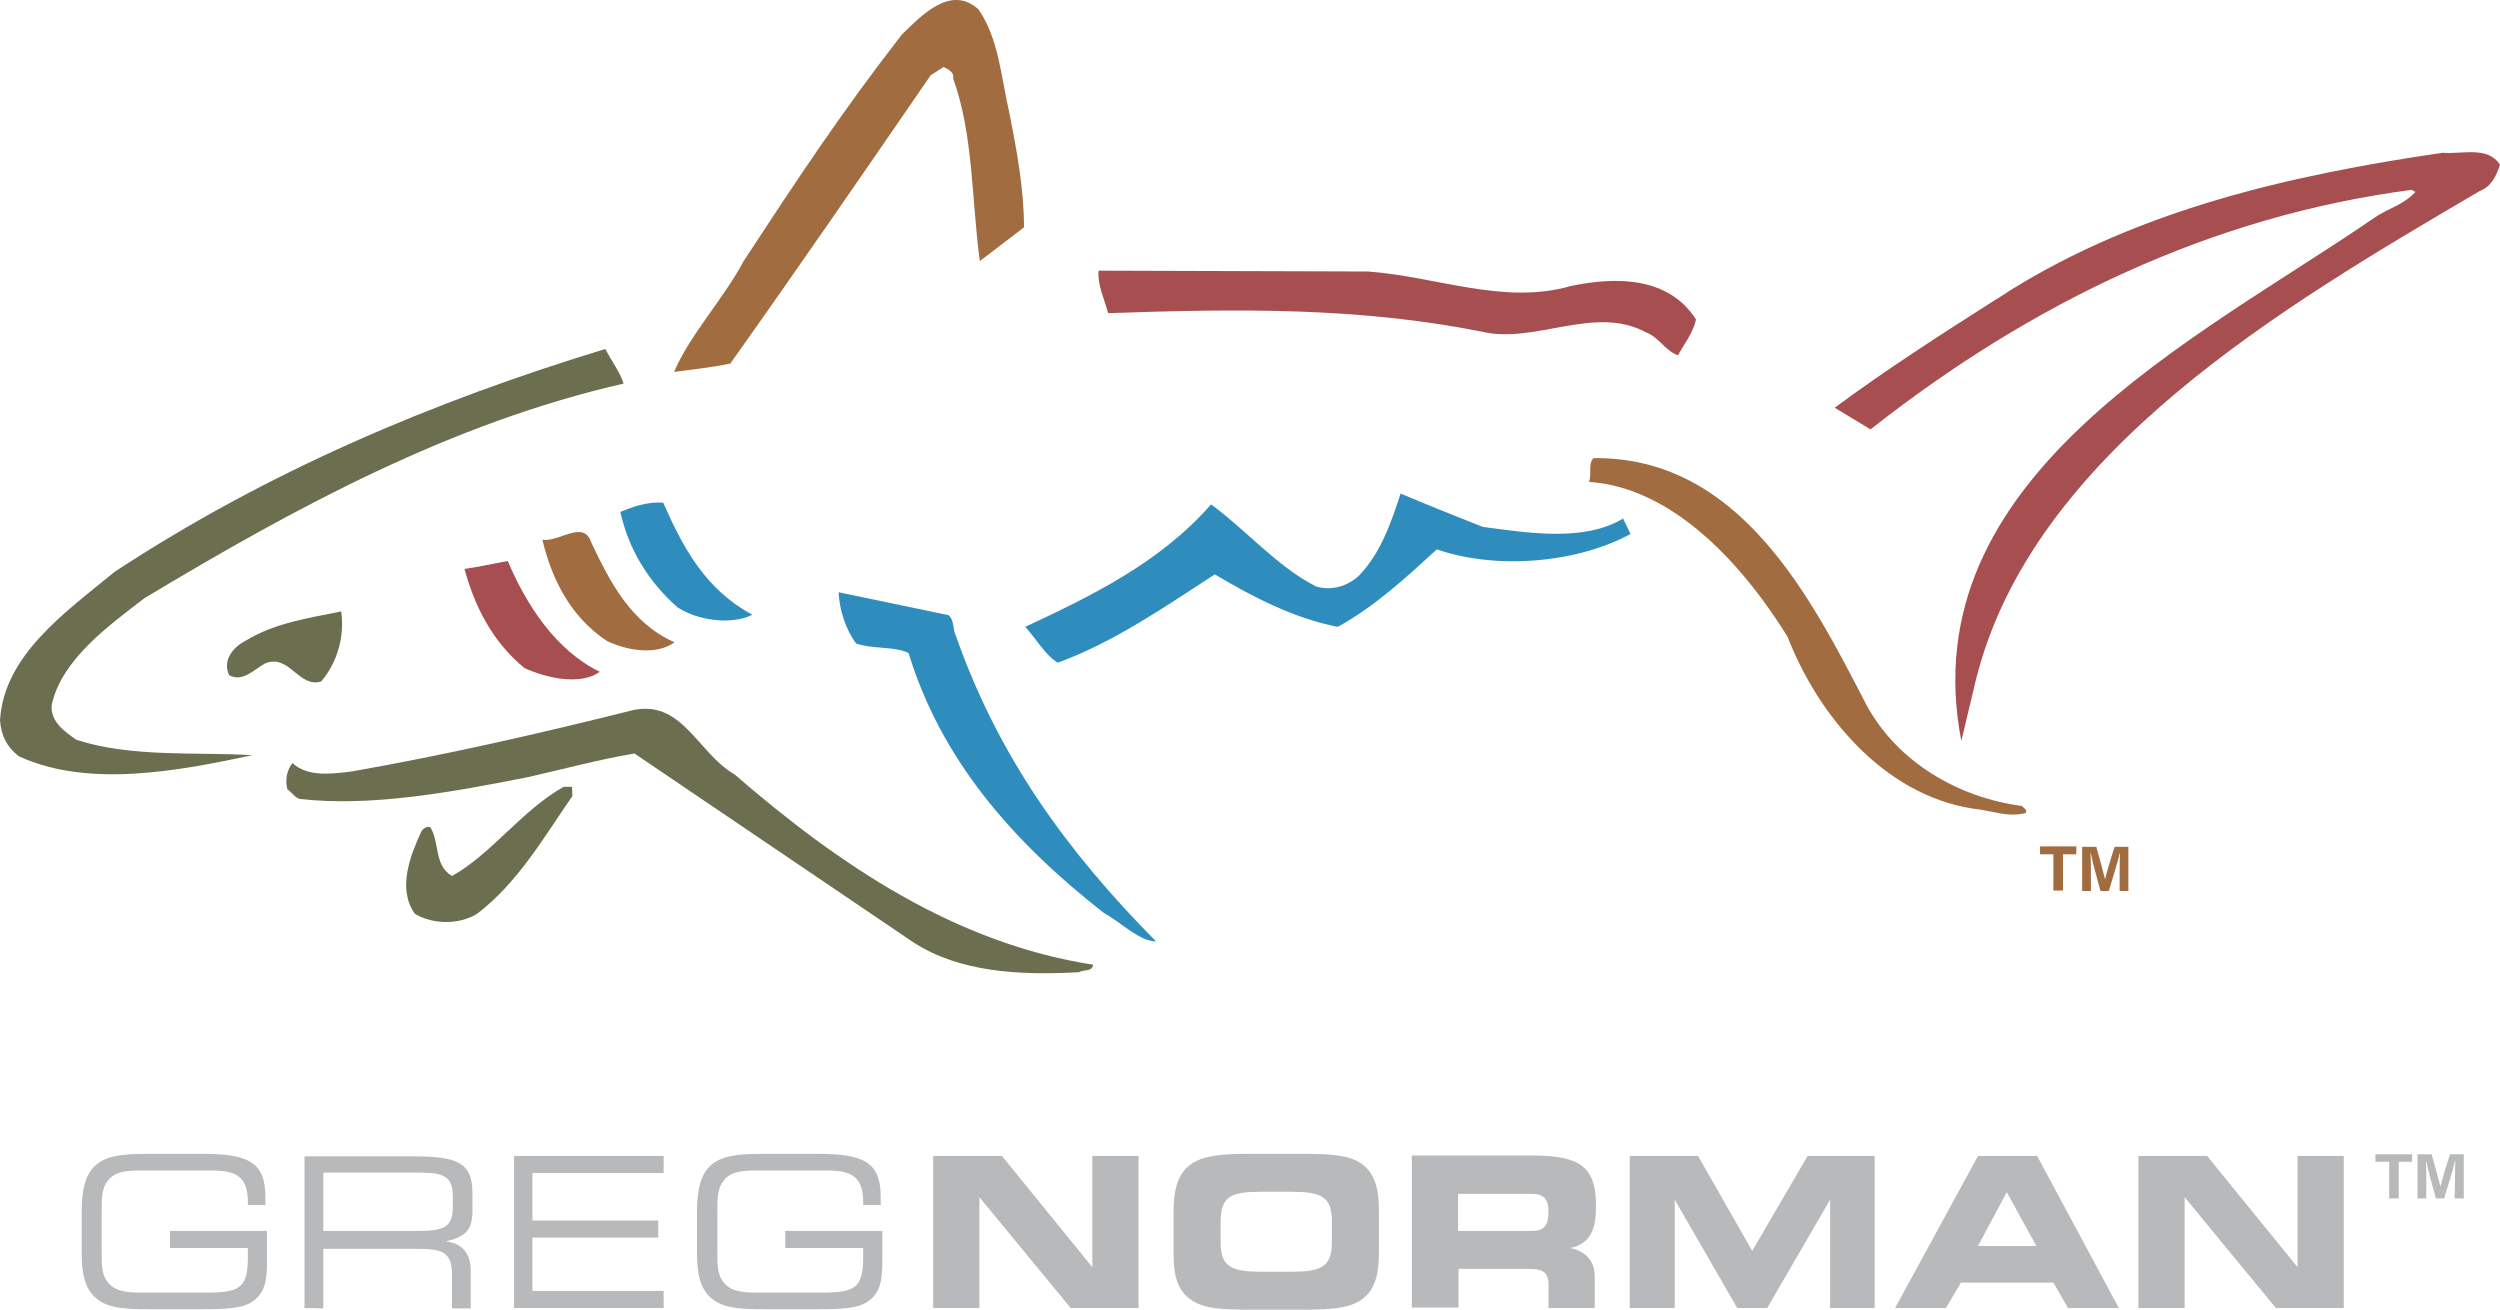<?xml version="1.0" encoding="UTF-8"?><svg id="Layer_1" xmlns="http://www.w3.org/2000/svg" viewBox="0 0 600.1 314.37"><defs><style>.cls-1{fill:#6b6f4f;}.cls-2{fill:#a74f50;}.cls-3{fill:#a06c40;}.cls-4{fill:#b8b9ba;}.cls-5{fill:#2e8dbd;}</style></defs><path class="cls-4" d="M59.5,301.47v-1.9h-18.7v-4.1h23.3v5.9c0,4.8,0,8.2-2.9,10.6-2.4,2.1-6.5,2.3-12.7,2.3h-13c-5.7,0-9.7-.3-12.4-2.6-2.6-2.2-3.5-5.6-3.5-10.8v-9.8c0-5.6.9-9.3,3.5-11.5s6.5-2.6,12.3-2.6h13.1c11,0,15.2,1.9,15.2,10.3v2h-4.2v-.6c0-5.8-2.3-7.7-8.5-7.7h-17.5c-3.9,0-6.3.5-7.8,2.7-1.3,1.8-1.3,4-1.3,7.1v9.7c0,3.1,0,5.3,1.3,7.1,1.5,2.1,3.9,2.7,7.8,2.7h17.3c7.4-.1,8.7-1.9,8.7-8.8"/><path class="cls-4" d="M73.1,313.97v-36.4h26c10.3,0,14.3,1.3,14.3,8.7v4.4c0,4.3-1.4,6.2-6.4,7.3,4,.5,6,2.9,6,7.1v9h-4.5v-8.1c0-5.7-2.6-6.2-8.8-6.2h-22.1v14.3M77.6,281.47v14h23c6.5,0,8.1-1.2,8.1-6.1v-1.8c0-5-1.7-6.1-8.1-6.1h-23Z"/><polyline class="cls-4" points="123.4 277.47 159.3 277.47 159.3 281.57 127.8 281.57 127.8 292.97 158 292.97 158 297.07 127.8 297.07 127.8 309.87 159.3 309.87 159.3 313.97 123.4 313.97"/><path class="cls-4" d="M207.2,301.47v-1.9h-18.7v-4.1h23.3v5.9c0,4.8,0,8.2-2.9,10.6-2.4,2.1-6.5,2.3-12.7,2.3h-13c-5.7,0-9.7-.3-12.4-2.6-2.6-2.2-3.5-5.6-3.5-10.8v-9.8c0-5.6.9-9.3,3.5-11.5s6.5-2.6,12.3-2.6h13.1c11,0,15.2,1.9,15.2,10.3v2h-4.2v-.6c0-5.8-2.3-7.7-8.5-7.7h-17.4c-3.9,0-6.3.5-7.8,2.7-1.3,1.8-1.3,4-1.3,7.1v9.7c0,3.1,0,5.3,1.3,7.1,1.5,2.1,3.9,2.7,7.8,2.7h17.2c7.4-.1,8.7-1.9,8.7-8.8"/><polyline class="cls-4" points="257 313.97 235.1 287.37 235.1 313.97 224 313.97 224 277.47 240.5 277.47 262.2 304.17 262.2 277.47 273.3 277.47 273.3 313.97"/><path class="cls-4" d="M285.7,311.87c-3-2.2-4-5.6-4-10.8v-10c0-5.6,1-9.2,4-11.5,3-2.2,7.5-2.6,14.1-2.6h13.1c6.7,0,11.3.3,14.2,2.6,2.8,2.1,3.9,5.6,3.9,11v10.2c0,5.4-1.1,8.9-3.9,11-3,2.3-7.6,2.6-14.2,2.6h-13c-6.6,0-11.1-.2-14.2-2.5M309.9,305.27c7.1,0,9.8-1.1,9.8-7v-5.2c0-5.9-2.7-7-9.8-7h-7.1c-7.2,0-9.8,1-9.8,7.2v5.1c0,5.8,2.8,6.9,9.8,6.9h7.1Z"/><path class="cls-4" d="M383.1,289.47c0,6-1.5,9-6.1,10.1,3.8.9,5.8,3.2,5.8,6.9v7.5h-11.1v-5.6c0-3.1-1.4-3.8-5-3.8h-16.6v9.3h-11.2v-36.5h29.3c11,.1,14.9,2.6,14.9,12.1M350,286.57v8.9h17.7c3.1,0,4-1.4,4-4.8,0-2.8-1.2-4.1-4-4.1h-17.7Z"/><polyline class="cls-4" points="391.2 313.97 391.2 277.47 407.6 277.47 420.6 300.27 433.9 277.47 450 277.47 450 313.97 439.3 313.97 439.3 287.97 424.2 313.97 417 313.97 402 287.97 402 313.97"/><path class="cls-4" d="M454.9,313.97l19.9-36.5h14.2l19.6,36.5h-12.2l-3.5-6.1h-22.2l-3.6,6.1M488.8,299.07l-7.1-12.9-6.9,12.9h14Z"/><polyline class="cls-4" points="546.3 313.97 524.4 287.37 524.4 313.97 513.3 313.97 513.3 277.47 529.8 277.47 551.5 304.17 551.5 277.47 562.6 277.47 562.6 313.97"/><path class="cls-3" d="M234.9,2.27c4.9,7.2,5.4,16.3,7.4,24.9,1.8,9.1,3.5,18.3,3.5,27.4l-10.6,8.1c-2-14.6-1.5-30.3-6.4-43.8.3-1.7-1.4-2.3-2.3-2.8l-3.1,2c-16.1,23.4-31.2,45.4-48.1,69.2-4.3.9-8.9,1.4-13.5,2,3.8-8.9,12-17.7,16.7-26.6,12.6-19.2,23.1-35.2,38-54.4,4.4-4.2,11.6-12.2,18.4-6"/><path class="cls-2" d="M600.1,39.57c-.9,2.6-2,5.2-4.9,6.3-46.6,27.4-107.6,62.8-121,117.7l-3.4,14.3c-12.3-63.5,56.6-96.4,99-125.5,3.2-2.3,7.1-3.1,10-6.3l-.9-.5c-48.1,6.3-91.3,27.1-129.9,57.5l-8.6-5.2c12-8.9,25.2-17.4,38.4-25.8,1.4-.8,3.6-2.3,3.6-2.3,31.2-19.4,67-27.7,103.9-33.1,4.7.4,10.9-1.7,13.8,2.9"/><path class="cls-2" d="M328.4,65.17c16.4,1.2,32.6,8.1,48.6,3.5,10.9-2.3,23.5-2.3,30.1,8-.6,3.1-2.9,6-4.3,8.6-2.9-.9-4.6-4.3-7.5-5.4-12.5-6.9-26.9,2.9-39.8-.3-29.4-5.8-57.7-5.5-89.5-4.4-.9-3.4-2.6-6.8-2.3-10.2"/><path class="cls-1" d="M149.7,92.07c-41.5,9.5-78.7,29.7-115,51.5-8.6,6.6-20,14.8-22.3,25.7-.3,4,3.1,6.3,5.9,8.3,13.2,4.3,28.7,2.9,42.3,3.7-17.4,3.7-39.2,8-56,.3-3.1-2.3-4.3-5.2-4.6-8.6.9-15.7,15.7-26,27.5-35.7,36.5-24,76.4-40.9,117.8-53.5,1.5,2.9,3.5,5.5,4.4,8.3"/><path class="cls-3" d="M448,169.17c7.4,13.7,22,22.3,37.4,24.3.3.6,1.4.8.8,1.7-4.5,1.1-7.9-.6-12.8-1.1-21.4-3.4-37.1-22.6-44.3-41.2-9.7-15.7-26.6-35.8-47.7-37.2.8-1.7-.3-4.3,1.1-5.7,35.2-.4,52.3,33.7,65.5,59.2"/><path class="cls-5" d="M355.9,126.47c10.6,1.4,24.3,3.7,33.7-2l1.8,3.7c-13.1,7.1-32.3,8.6-46.5,3.7-7.2,6.6-15,13.8-23.8,18.6-10.3-2-20.3-7.1-29.5-12.6-12.3,8-24.3,16.3-37.7,21.2-2.9-1.7-5.4-6-7.8-8.6,15.8-7.4,32.4-15.4,44.6-29.4,8.6,6.3,15.8,14.9,25.2,19.7,3.7,1.1,7.5,0,10.3-2.6,5.1-5.2,7.7-12.6,10-19.7,6.6,2.8,13.1,5.4,19.7,8"/><path class="cls-5" d="M159.2,120.67c4.8,10.9,10.2,20.9,21.4,26.9-5.1,2.5-13.1,1.4-18-1.8-7.1-6.3-11.7-14-13.7-22.9,2.8-1.1,6.2-2.5,10.3-2.2"/><path class="cls-3" d="M161.9,154.17c-4.3,3.2-11.4,2-16.2-.3-8.6-5.7-13.2-14.6-15.5-24.3,4,.6,9.9-4.9,11.7.6,4.6,9.7,9.6,19.4,20,24"/><path class="cls-2" d="M121.9,134.67c4.3,10.3,11.5,21.5,22.1,26.6-4.9,3.4-13,1.4-18.1-.9-7.7-6.3-12-14.9-14.4-23.8,3.5-.5,7-1.3,10.4-1.9"/><path class="cls-5" d="M227.7,147.67c1.5,1.4.9,3.4,1.8,5.1,10.2,28.9,26.5,51.5,48,73.2-4,0-8.3-4.5-12.5-6.8-22.4-17.5-39.2-37.2-46.9-62.4-3.4-1.7-8.6-.9-12.6-2.3-2.5-3.4-4-8-4.2-12.3"/><path class="cls-1" d="M81.9,146.77c.9,6.2-1.1,12.5-4.8,16.8-5.4,1.7-7.7-6.8-13.5-4.3-2.6,1.4-5.4,4.6-8.6,2.8-1.7-3.7,1.1-6.8,4-8.3,6.9-4.2,14.9-5.4,22.9-7"/><path class="cls-1" d="M176.3,185.87c25.4,22,53.2,40.6,86.1,45.7-.3,1.8-2.3,1.1-3.4,1.8-14.4.8-28.7,0-39.8-7.2l-66.9-45.3c-8.9,1.5-17.2,3.8-25.7,5.7-17.8,3.5-37.5,7.2-54.7,5.2-1.1-.3-2-1.7-2.9-2.3-.6-2-.2-4.6,1.2-6.3,3.7,3.4,9.4,2.6,14.3,2,22.7-4,45-9.1,67-14.6,12.2-3,15.9,10.2,24.8,15.3"/><path class="cls-1" d="M137.4,191.07c-6.9,10-13.1,20.8-22.9,28.3-4.3,2.6-10.5,2.6-14.9,0-4.3-6-1.1-14,1.5-19.7.5-.9,1.4-1.4,2.2-1.1,2.3,3.7.8,9.1,5.2,11.7,9.4-5.2,16.8-15.8,26.8-21.4h2"/><polyline class="cls-3" points="492.9 205.07 489.7 205.07 489.7 203.17 498.4 203.17 498.4 205.07 495.2 205.07 495.2 213.77 492.9 213.77"/><path class="cls-3" d="M508.8,209.87c0-1.8,0-3.8.1-5h-.1c-.5,2.2-1.6,5.7-2.6,9h-2c-.8-2.9-1.9-6.9-2.3-9h-.1c.1,1.2.1,3.4.1,5.2v3.8h-2.1v-10.6h3.4c.8,2.8,1.7,6.2,2.1,7.8h0c.3-1.4,1.4-5.1,2.3-7.8h3.3v10.6h-2.1"/><polyline class="cls-4" points="573.5 278.87 570.2 278.87 570.2 277.07 579 277.07 579 278.87 575.8 278.87 575.8 287.67 573.5 287.67"/><path class="cls-4" d="M589.3,283.67c0-1.8,0-3.8.1-5h-.1c-.5,2.2-1.6,5.7-2.6,9h-2c-.8-2.9-1.9-6.9-2.3-9h-.1c.1,1.2.1,3.4.1,5.2v3.8h-2.1v-10.6h3.4c.8,2.8,1.7,6.2,2.1,7.8h0c.3-1.4,1.4-5.1,2.3-7.8h3.3v10.6h-2.2"/></svg>